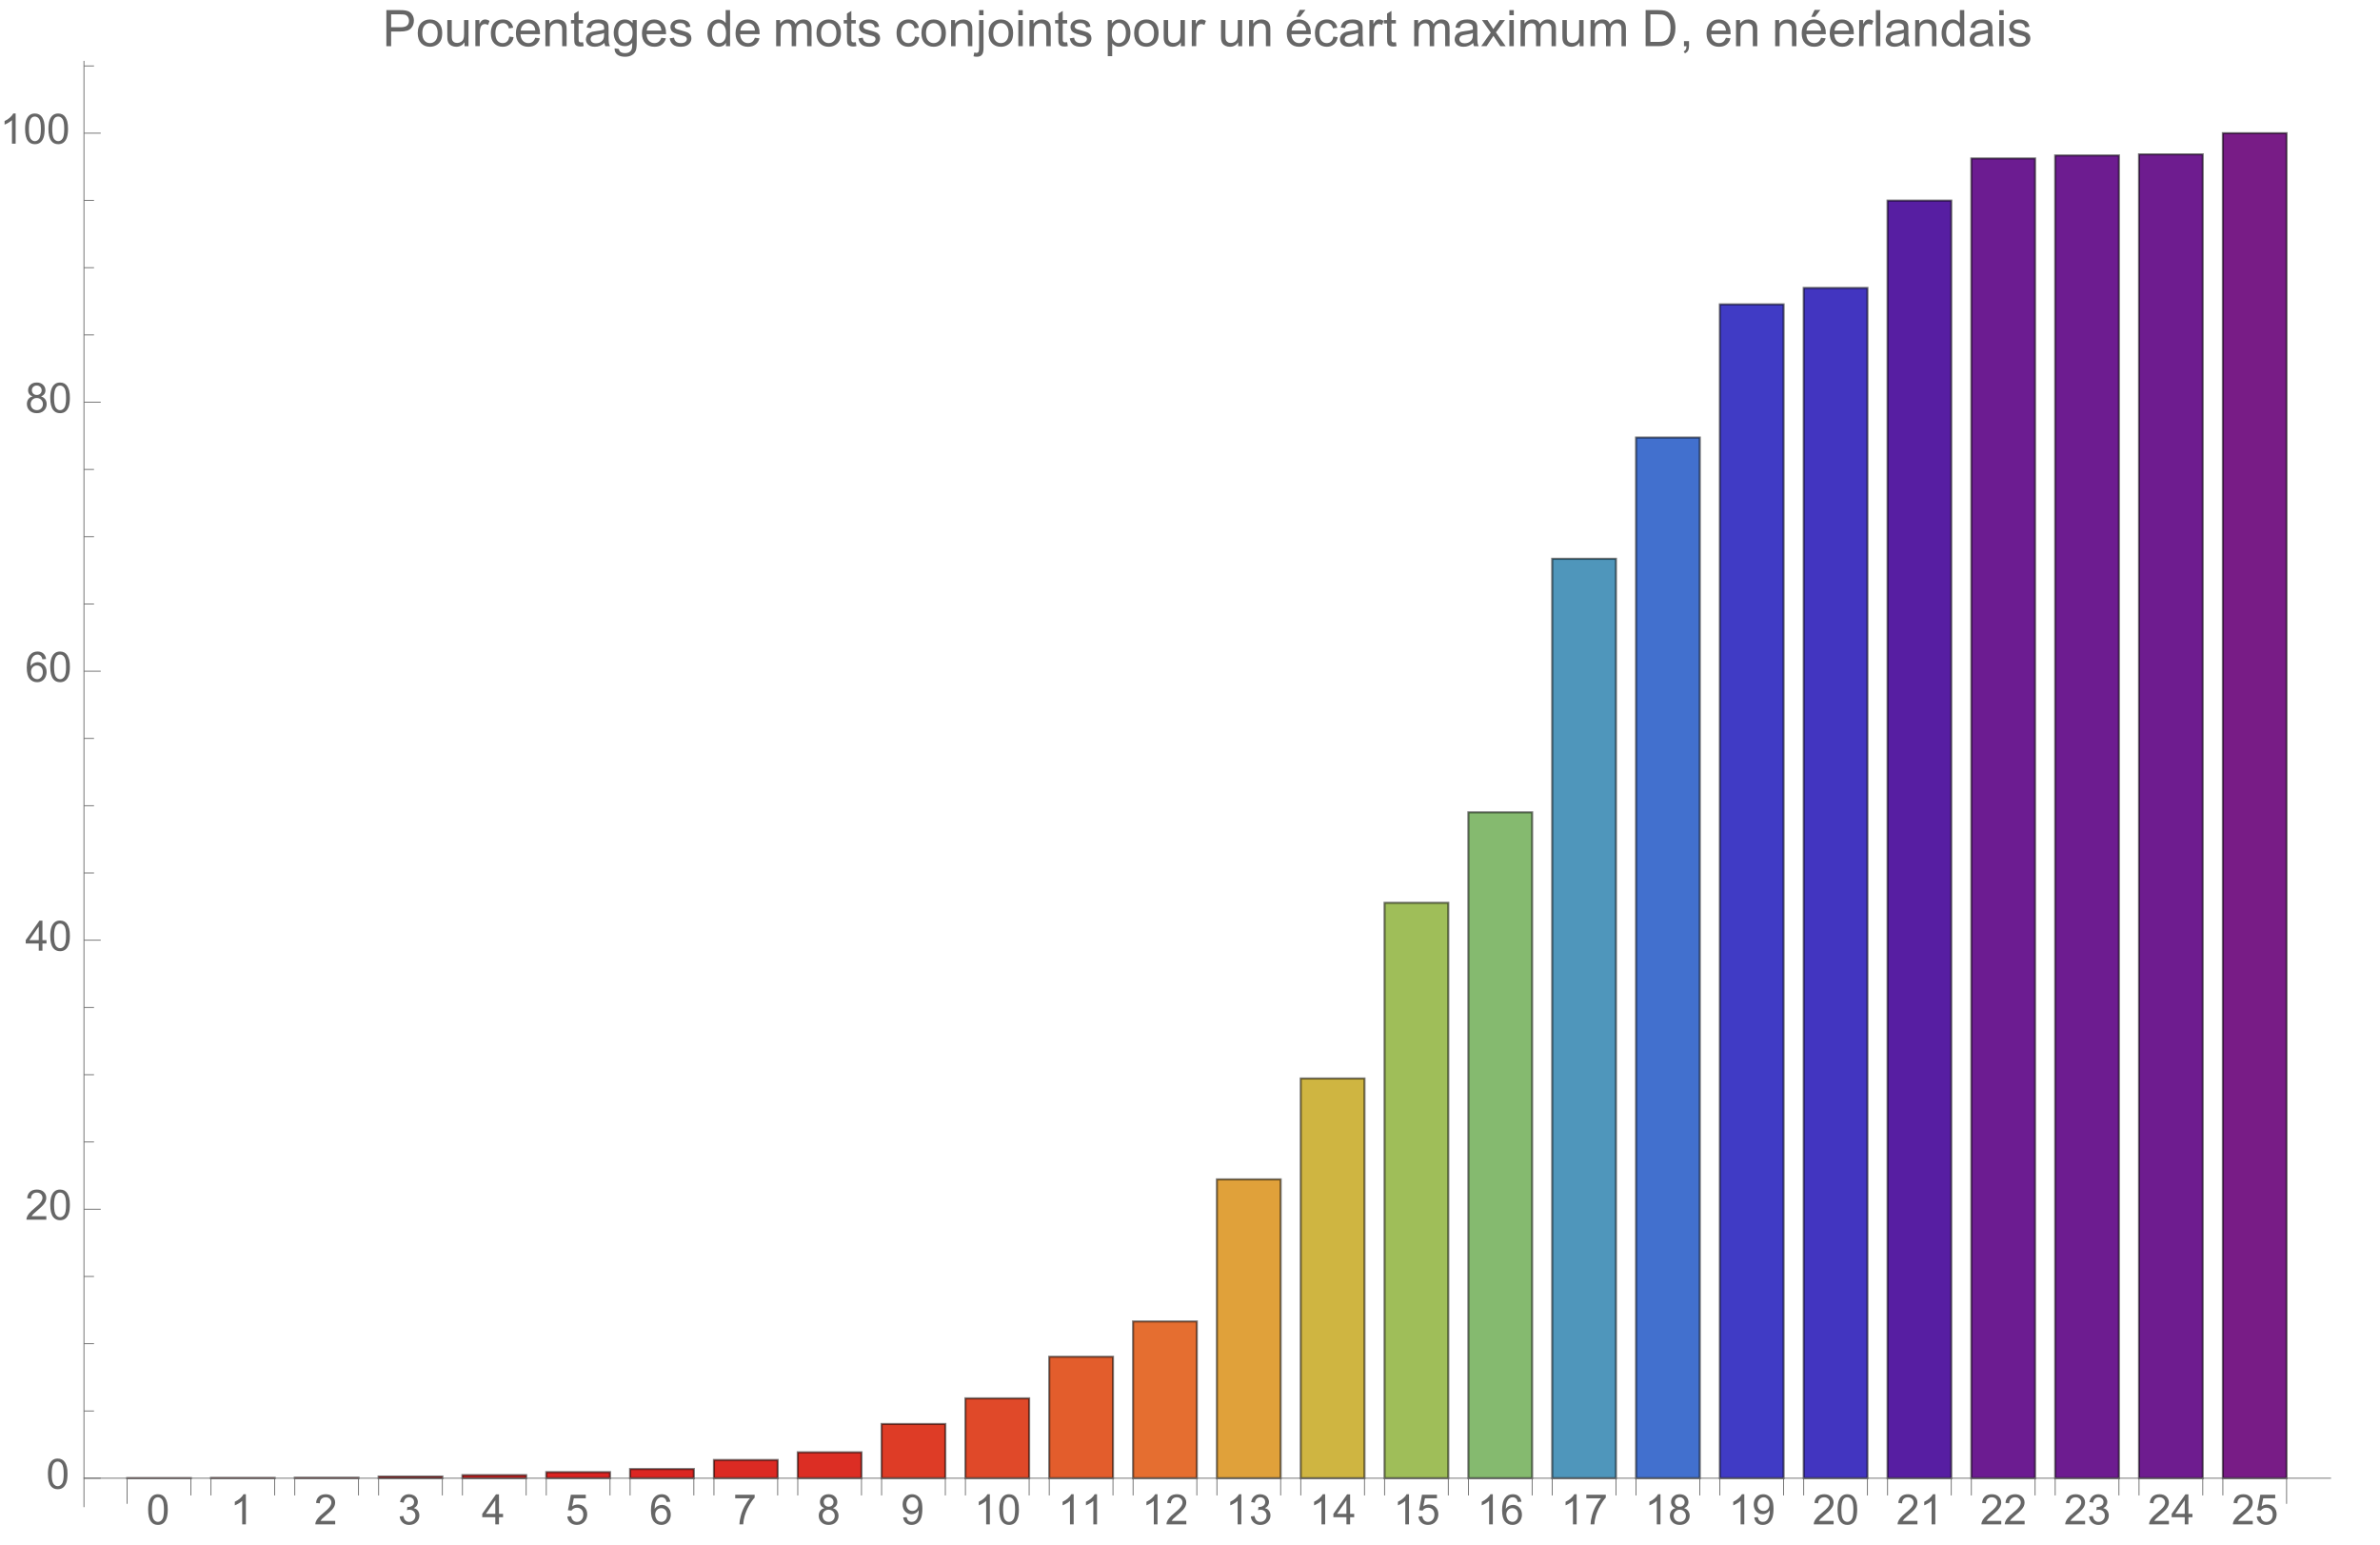 <svg preserveAspectRatio="xMidYMin" viewBox="0 0 567 368" xmlns="http://www.w3.org/2000/svg" xmlns:xlink="http://www.w3.org/1999/xlink"><symbol id="a" overflow="visible"><path d="m.414-3.531c0-.844.09-1.527.262-2.043.176-.516.434-.914.777-1.191.344-.281.773-.422 1.297-.422.383 0 .719.078 1.008.23.289.156.531.379.719.672.188.289.336.645.445 1.062.109.418.16.984.16 1.691 0 .84-.086 1.52-.258 2.035s-.43.914-.773 1.195c-.344.281-.777.422-1.301.422-.691 0-1.234-.246-1.625-.742-.473-.594-.711-1.566-.711-2.91zm.906 0c0 1.176.137 1.957.41 2.348.277.387.613.582 1.02.582.402 0 .742-.195 1.016-.586.277-.391.414-1.172.414-2.344 0-1.18-.137-1.961-.414-2.348-.273-.387-.617-.582-1.027-.582-.402 0-.727.172-.965.516-.305.434-.453 1.238-.453 2.414zm0 0"/></symbol><symbol id="b" overflow="visible"><path d="m3.727 0h-.879v-5.602c-.211.203-.488.406-.832.605-.344.203-.652.355-.926.457v-.852c.492-.23.922-.512 1.289-.84.367-.328.629-.648.781-.957h.566zm0 0"/></symbol><symbol id="c" overflow="visible"><path d="m5.035-.844v.844h-4.73c-.008-.211.027-.414.102-.609.121-.324.312-.641.578-.953s.648-.672 1.148-1.086c.777-.637 1.305-1.141 1.578-1.516.273-.371.41-.723.41-1.055 0-.348-.125-.645-.375-.883-.246-.238-.574-.359-.973-.359-.422 0-.762.129-1.016.383-.254.254-.383.605-.387 1.055l-.902-.094c.062-.672.293-1.188.699-1.539.402-.355.945-.531 1.625-.531.688 0 1.23.191 1.629.57.402.383.602.855.602 1.418 0 .285-.059.566-.176.844-.117.277-.312.566-.582.875-.273.305-.723.727-1.355 1.258-.527.441-.867.742-1.016.902-.148.156-.273.316-.371.477zm0 0"/></symbol><symbol id="d" overflow="visible"><path d="m.422-1.891.875-.117c.102.5.273.859.516 1.078s.539.328.887.328c.414 0 .762-.141 1.047-.43.285-.285.43-.641.43-1.062 0-.406-.133-.738-.395-1-.266-.262-.602-.391-1.008-.391-.164 0-.371.031-.621.094l.098-.77c.059.008.105.012.141.012.375 0 .715-.102 1.012-.297.301-.195.449-.496.449-.902 0-.32-.109-.59-.328-.801-.219-.211-.496-.316-.844-.316-.34 0-.625.105-.852.324-.23.215-.375.535-.441.965l-.879-.156c.109-.59.352-1.047.734-1.371.379-.324.852-.484 1.418-.484.391 0 .75.082 1.082.25.328.168.578.398.754.688.172.289.262.598.262.922 0 .309-.086.594-.25.844-.168.254-.414.457-.738.609.422.098.754.297.988.605.234.309.352.691.352 1.156 0 .625-.23 1.152-.688 1.59-.453.434-1.031.648-1.727.648-.629 0-1.148-.184-1.566-.559-.414-.375-.652-.859-.707-1.457zm0 0"/></symbol><symbol id="e" overflow="visible"><path d="m3.234 0v-1.715h-3.109v-.805l3.27-4.637h.715v4.637h.969v.805h-.969v1.715zm0-2.52v-3.227l-2.242 3.227zm0 0"/></symbol><symbol id="f" overflow="visible"><path d="m.414-1.875.922-.078c.07.449.23.785.477 1.012.25.227.551.34.902.34.422 0 .781-.16 1.074-.477.293-.32.438-.742.438-1.27 0-.504-.141-.898-.422-1.188-.281-.289-.648-.434-1.105-.434-.281 0-.539.062-.766.191-.227.129-.406.297-.535.5l-.828-.105.695-3.68h3.559v.844h-2.855l-.387 1.922c.43-.301.879-.449 1.352-.449.625 0 1.152.215 1.582.648s.645.992.645 1.672c0 .648-.188 1.207-.566 1.68-.457.578-1.086.867-1.879.867-.652 0-1.184-.18-1.594-.547-.41-.363-.648-.848-.707-1.449zm0 0"/></symbol><symbol id="g" overflow="visible"><path d="m4.977-5.406-.875.07c-.078-.344-.188-.598-.332-.754-.238-.25-.531-.375-.879-.375-.281 0-.527.078-.738.234-.277.203-.492.496-.652.883-.16.387-.242.941-.25 1.656.211-.324.469-.562.777-.719.305-.156.625-.234.961-.234.586 0 1.086.215 1.496.648.414.43.617.988.617 1.672 0 .449-.098.867-.289 1.254-.195.383-.461.68-.797.883-.34.207-.727.309-1.156.309-.73 0-1.328-.27-1.789-.809-.461-.539-.695-1.426-.695-2.664 0-1.383.258-2.387.766-3.016.445-.547 1.047-.82 1.805-.82.562 0 1.023.156 1.383.473s.574.754.648 1.309zm-3.59 3.086c0 .305.062.594.191.871.129.277.309.488.539.633.234.145.477.215.73.215.371 0 .688-.148.957-.449.266-.301.398-.707.398-1.219 0-.496-.133-.887-.395-1.172-.262-.285-.598-.426-.996-.426s-.734.141-1.012.426c-.277.285-.414.66-.414 1.121zm0 0"/></symbol><symbol id="h" overflow="visible"><path d="m.473-6.219v-.848h4.637v.684c-.457.484-.91 1.129-1.355 1.934-.449.805-.793 1.633-1.039 2.48-.176.602-.289 1.258-.336 1.969h-.902c.008-.562.117-1.242.328-2.039.211-.797.516-1.57.914-2.309.395-.742.816-1.363 1.262-1.871zm0 0"/></symbol><symbol id="i" overflow="visible"><path d="m1.766-3.883c-.363-.133-.633-.324-.809-.57s-.262-.543-.262-.891c0-.52.184-.957.559-1.312s.875-.531 1.496-.531c.625 0 1.125.18 1.508.543.383.363.57.805.57 1.328 0 .332-.086.621-.262.867-.172.246-.438.434-.793.566.441.145.773.375 1.004.695.23.32.344.699.344 1.141 0 .613-.215 1.129-.648 1.543-.434.418-1.004.625-1.707.625-.707 0-1.277-.207-1.711-.625-.434-.418-.648-.941-.648-1.566 0-.465.117-.855.352-1.168.238-.316.574-.531 1.008-.645zm-.172-1.488c0 .34.105.613.324.832.219.215.504.32.852.32.34 0 .613-.105.832-.32.215-.211.324-.473.324-.781 0-.324-.113-.594-.336-.816-.223-.219-.5-.328-.832-.328-.336 0-.613.105-.836.324-.219.215-.328.469-.328.77zm-.285 3.305c0 .25.059.496.18.73.117.234.293.414.527.543.234.129.488.191.758.191.422 0 .766-.133 1.039-.406.273-.27.41-.613.41-1.027 0-.426-.141-.773-.422-1.051-.281-.277-.633-.414-1.059-.414-.414 0-.754.137-1.027.41-.27.273-.406.613-.406 1.023zm0 0"/></symbol><symbol id="j" overflow="visible"><path d="m.547-1.656.844-.078c.07.398.211.688.41.867.203.18.461.266.777.266.27 0 .508-.062.711-.184.203-.125.371-.289.5-.496.129-.207.238-.484.328-.836.086-.352.133-.711.133-1.078 0-.039-.004-.094-.008-.172-.176.277-.414.504-.719.68-.305.172-.633.262-.988.262-.594 0-1.094-.215-1.504-.645-.41-.43-.617-.996-.617-1.699 0-.727.215-1.312.645-1.754.426-.441.965-.664 1.605-.664.469 0 .895.125 1.277.375.387.25.68.609.879 1.074.203.465.301 1.133.301 2.012 0 .914-.098 1.645-.297 2.188-.199.539-.492.953-.887 1.234-.391.285-.852.426-1.379.426-.559 0-1.016-.156-1.371-.465-.355-.312-.57-.75-.641-1.312zm3.598-3.156c0-.508-.133-.906-.402-1.203-.27-.297-.59-.445-.969-.445-.391 0-.73.16-1.02.48-.289.316-.434.73-.434 1.238 0 .457.137.828.41 1.113.277.285.613.426 1.02.426s.742-.141 1.004-.426c.262-.285.391-.68.391-1.184zm0 0"/></symbol><symbol id="k" overflow="visible"><path d="m.926 0v-8.59h3.238c.57 0 1.008.027 1.309.082.422.07.777.203 1.059.402.285.195.516.473.691.828.172.355.262.746.262 1.172 0 .73-.234 1.348-.699 1.855-.465.504-1.305.758-2.52.758h-2.203v3.492zm1.137-4.508h2.219c.734 0 1.258-.133 1.566-.406.309-.273.465-.66.465-1.156 0-.359-.094-.668-.273-.922-.184-.258-.422-.426-.719-.508-.191-.051-.547-.078-1.062-.078h-2.195zm0 0"/></symbol><symbol id="l" overflow="visible"><path d="m.398-3.109c0-1.152.32-2.008.961-2.562.535-.461 1.188-.691 1.957-.691.855 0 1.555.281 2.098.84.543.562.812 1.336.812 2.324 0 .801-.117 1.43-.359 1.891-.238.457-.59.816-1.047 1.066-.461.254-.961.383-1.504.383-.871 0-1.574-.281-2.113-.836-.535-.559-.805-1.367-.805-2.414zm1.086 0c0 .797.172 1.391.52 1.789.348.395.785.594 1.312.594.523 0 .957-.199 1.309-.598.348-.398.52-1.004.52-1.824 0-.77-.176-1.352-.523-1.746-.352-.398-.785-.598-1.305-.598-.527 0-.965.199-1.312.594-.348.395-.52.992-.52 1.789zm0 0"/></symbol><symbol id="m" overflow="visible"><path d="m4.867 0v-.914c-.484.703-1.141 1.055-1.973 1.055-.367 0-.711-.07-1.027-.211-.32-.141-.555-.316-.711-.531-.152-.211-.262-.473-.324-.781-.043-.207-.066-.535-.066-.984v-3.855h1.055v3.449c0 .551.023.922.066 1.117.066.277.207.492.422.652.215.156.48.238.797.238.316 0 .613-.082.891-.246.277-.16.473-.383.59-.66.113-.281.172-.688.172-1.219v-3.332h1.055v6.223zm0 0"/></symbol><symbol id="n" overflow="visible"><path d="m.781 0v-6.223h.945v.941c.242-.441.469-.73.672-.871.207-.141.43-.211.68-.211.355 0 .715.113 1.082.34l-.363.977c-.258-.152-.516-.227-.773-.227-.23 0-.438.07-.621.207-.184.141-.316.332-.395.578-.117.375-.172.785-.172 1.23v3.258zm0 0"/></symbol><symbol id="o" overflow="visible"><path d="m4.852-2.281 1.039.137c-.113.715-.406 1.273-.871 1.68-.469.402-1.043.605-1.723.605-.852 0-1.535-.277-2.051-.836-.52-.555-.777-1.352-.777-2.391 0-.672.109-1.262.336-1.766.223-.504.559-.883 1.016-1.133.453-.254.949-.379 1.484-.379.676 0 1.227.172 1.656.512.43.344.707.828.828 1.457l-1.023.16c-.098-.418-.273-.734-.52-.945-.25-.211-.551-.316-.902-.316-.531 0-.961.191-1.293.57-.332.383-.496.984-.496 1.809 0 .836.156 1.445.477 1.82.32.379.742.57 1.258.57.414 0 .758-.125 1.035-.383.277-.254.453-.641.527-1.172zm0 0"/></symbol><symbol id="p" overflow="visible"><path d="m5.051-2.004 1.09.137c-.172.637-.492 1.129-.953 1.48-.465.352-1.062.527-1.781.527-.91 0-1.633-.281-2.168-.84-.531-.562-.801-1.348-.801-2.359 0-1.047.273-1.859.812-2.438s1.234-.867 2.094-.867c.832 0 1.516.285 2.039.848.527.566.793 1.367.793 2.391 0 .062-.004.156-.004.281h-4.641c.039.684.23 1.211.578 1.57.348.363.781.547 1.301.547.387 0 .715-.102.988-.305.273-.203.492-.527.652-.973zm-3.465-1.707h3.477c-.047-.523-.18-.914-.398-1.176-.336-.406-.773-.609-1.305-.609-.484 0-.895.16-1.223.488-.332.324-.512.758-.551 1.297zm0 0"/></symbol><symbol id="q" overflow="visible"><path d="m.789 0v-6.223h.953v.887c.457-.684 1.117-1.027 1.977-1.027.375 0 .723.066 1.035.203.316.133.551.309.707.527s.266.48.328.781c.039.195.059.539.059 1.023v3.828h-1.055v-3.785c0-.43-.043-.75-.121-.965-.082-.211-.23-.383-.438-.508-.211-.129-.453-.191-.734-.191-.449 0-.84.145-1.164.426-.328.285-.492.828-.492 1.625v3.398zm0 0"/></symbol><symbol id="r" overflow="visible"><path d="m3.094-.945.152.934c-.297.062-.562.094-.797.094-.383 0-.68-.059-.891-.184-.211-.121-.359-.277-.445-.477-.086-.195-.129-.609-.129-1.242v-3.582h-.773v-.82h.773v-1.543l1.047-.633v2.176h1.062v.82h-1.062v3.637c0 .301.02.496.059.582.035.086.098.152.18.207.086.051.207.074.363.074.117 0 .27-.012.461-.043zm0 0"/></symbol><symbol id="s" overflow="visible"><path d="m4.852-.766c-.391.332-.766.562-1.129.703-.359.137-.746.203-1.16.203-.684 0-1.211-.168-1.578-.5-.367-.336-.551-.762-.551-1.281 0-.305.07-.582.207-.836.141-.25.32-.453.547-.605.223-.152.477-.27.758-.348.207-.055.52-.105.938-.156.852-.102 1.477-.223 1.883-.363.004-.145.004-.238.004-.277 0-.43-.098-.73-.301-.906-.27-.238-.668-.359-1.199-.359-.496 0-.863.09-1.098.262-.238.176-.414.48-.523.926l-1.031-.141c.094-.441.246-.801.461-1.07.215-.273.523-.48.93-.629.406-.145.879-.219 1.414-.219.531 0 .961.062 1.297.188.332.125.574.281.73.473.156.188.266.43.328.719.035.18.051.5.051.969v1.406c0 .98.023 1.602.07 1.863.043.258.133.508.266.746h-1.102c-.109-.219-.18-.477-.211-.766zm-.086-2.359c-.383.156-.961.289-1.727.398-.434.062-.738.133-.918.211-.18.078-.316.195-.418.344-.098.152-.145.32-.145.5 0 .281.105.516.32.703.211.188.523.281.934.281.406 0 .766-.086 1.086-.266.316-.176.547-.422.695-.727.113-.238.172-.594.172-1.055zm0 0"/></symbol><symbol id="t" overflow="visible"><path d="m.598.516 1.027.152c.043.316.16.547.355.691.262.195.621.293 1.074.293.488 0 .863-.098 1.129-.293s.445-.469.539-.82c.055-.215.082-.664.074-1.352-.461.543-1.031.812-1.719.812-.855 0-1.52-.309-1.988-.926-.469-.617-.703-1.355-.703-2.223 0-.594.105-1.141.324-1.641.215-.504.523-.891.934-1.164.406-.273.887-.41 1.438-.41.734 0 1.34.297 1.816.891v-.75h.973v5.379c0 .969-.098 1.656-.297 2.059-.195.406-.508.723-.938.957-.426.234-.953.352-1.578.352-.742 0-1.34-.164-1.801-.5-.457-.332-.676-.836-.66-1.508zm.871-3.738c0 .816.164 1.41.488 1.785s.73.562 1.219.562c.484 0 .891-.184 1.219-.559.328-.371.492-.957.492-1.754 0-.762-.168-1.336-.508-1.723-.336-.387-.746-.582-1.223-.582-.469 0-.867.191-1.195.574-.328.379-.492.945-.492 1.695zm0 0"/></symbol><symbol id="u" overflow="visible"><path d="m.367-1.859 1.047-.164c.059.418.219.742.488.961.266.223.641.336 1.121.336.484 0 .844-.098 1.078-.297.234-.195.352-.43.352-.695 0-.238-.102-.422-.312-.562-.145-.094-.5-.211-1.078-.355-.773-.195-1.309-.363-1.605-.508-.301-.141-.527-.34-.68-.59-.156-.254-.23-.531-.23-.836 0-.277.062-.535.188-.77.129-.238.301-.434.52-.59.164-.121.387-.223.672-.309.281-.082.586-.125.91-.125.488 0 .918.07 1.285.211.371.141.645.332.816.57.176.242.297.562.367.965l-1.031.141c-.047-.32-.184-.57-.41-.75-.223-.18-.543-.27-.949-.27-.484 0-.832.082-1.039.238-.207.16-.312.352-.312.562 0 .137.047.262.133.371.086.113.219.207.402.281.105.039.418.129.934.27.746.199 1.266.363 1.559.488.297.129.527.312.695.555.168.242.254.543.254.902 0 .352-.105.684-.309.992-.207.312-.504.551-.887.723-.387.168-.828.254-1.312.254-.809 0-1.426-.168-1.852-.504-.422-.336-.695-.832-.812-1.496zm0 0"/></symbol><symbol id="v" overflow="visible"><path d="m4.828 0v-.785c-.395.617-.977.926-1.742.926-.496 0-.949-.137-1.367-.41-.414-.273-.738-.656-.965-1.145-.23-.492-.344-1.055-.344-1.691 0-.621.105-1.184.309-1.691.207-.504.52-.891.934-1.164.414-.27.879-.402 1.387-.402.375 0 .711.078 1.004.238.293.156.531.363.715.617v-3.082h1.047v8.59zm-3.336-3.105c0 .797.172 1.395.508 1.785.336.395.73.594 1.188.594.461 0 .852-.188 1.176-.566.32-.375.48-.949.48-1.723 0-.852-.164-1.477-.492-1.875-.328-.398-.73-.602-1.211-.602-.469 0-.859.195-1.176.578-.312.383-.473.984-.473 1.809zm0 0"/></symbol><symbol id="w" overflow="visible"><path d="m.789 0v-6.223h.945v.871c.195-.305.453-.547.781-.734.324-.184.691-.277 1.105-.277.461 0 .84.098 1.133.285.297.191.504.461.625.805.492-.727 1.133-1.09 1.922-1.09.617 0 1.09.172 1.426.512.332.344.496.867.496 1.578v4.273h-1.051v-3.922c0-.422-.031-.723-.102-.91-.066-.184-.191-.332-.371-.449-.18-.113-.391-.168-.633-.168-.438 0-.801.145-1.09.438-.289.289-.434.754-.434 1.395v3.617h-1.055v-4.043c0-.469-.086-.82-.258-1.055s-.453-.352-.844-.352c-.297 0-.57.078-.824.234-.25.156-.434.387-.547.684-.113.301-.172.734-.172 1.305v3.227zm0 0"/></symbol><symbol id="x" overflow="visible"><path d="m.785-7.367v-1.223h1.055v1.223zm-1.336 9.781.199-.898c.211.055.375.086.5.086.215 0 .375-.074.477-.215.105-.145.16-.5.16-1.07v-6.539h1.055v6.562c0 .766-.098 1.301-.301 1.598-.254.391-.672.586-1.266.586-.285 0-.559-.035-.824-.109zm0 0"/></symbol><symbol id="y" overflow="visible"><path d="m.797-7.375v-1.215h1.055v1.215zm0 7.375v-6.223h1.055v6.223zm0 0"/></symbol><symbol id="z" overflow="visible"><path d="m.789 2.383v-8.605h.961v.809c.227-.316.484-.555.77-.711.285-.16.629-.238 1.035-.238.531 0 1 .137 1.406.41s.715.66.922 1.156c.207.5.312 1.047.312 1.641 0 .637-.117 1.207-.344 1.719-.23.508-.562.898-.996 1.172-.438.27-.895.406-1.375.406-.352 0-.668-.074-.945-.223-.281-.148-.512-.336-.691-.562v3.027zm.957-5.461c0 .801.16 1.395.488 1.777.324.383.715.574 1.176.574.469 0 .871-.199 1.203-.594.336-.398.504-1.012.504-1.844 0-.793-.164-1.387-.492-1.781-.324-.395-.715-.594-1.168-.594-.449 0-.848.211-1.191.633-.348.418-.52 1.031-.52 1.828zm0 0"/></symbol><symbol id="A" overflow="visible"><path d="m5.051-2.004 1.09.137c-.172.637-.492 1.129-.953 1.48-.465.352-1.062.527-1.781.527-.91 0-1.633-.281-2.168-.84-.531-.562-.801-1.348-.801-2.359 0-1.047.273-1.859.812-2.438s1.234-.867 2.094-.867c.832 0 1.516.285 2.039.848.527.566.793 1.367.793 2.391 0 .062-.004.156-.004.281h-4.641c.039.684.23 1.211.578 1.57.348.363.781.547 1.301.547.387 0 .715-.102.988-.305.273-.203.492-.527.652-.973zm-3.465-1.707h3.477c-.047-.523-.18-.914-.398-1.176-.336-.406-.773-.609-1.305-.609-.484 0-.895.16-1.223.488-.332.324-.512.758-.551 1.297zm1.141-3.285.777-1.641h1.383l-1.289 1.641zm0 0"/></symbol><symbol id="B" overflow="visible"><path d="m.086 0 2.273-3.234-2.102-2.988h1.32l.953 1.457c.18.277.324.512.434.699.172-.258.332-.488.473-.684l1.051-1.473h1.262l-2.152 2.93 2.316 3.293h-1.297l-1.277-1.934-.34-.52-1.633 2.453zm0 0"/></symbol><symbol id="C" overflow="visible"><path d="m.926 0v-8.59h2.957c.668 0 1.18.043 1.531.121.492.113.914.32 1.258.617.453.383.793.871 1.02 1.469.223.594.336 1.273.336 2.039 0 .652-.074 1.234-.23 1.734-.152.504-.344.922-.586 1.254-.238.328-.496.59-.781.777-.281.191-.625.336-1.023.43-.402.098-.859.148-1.383.148zm1.137-1.016h1.836c.566 0 1.008-.051 1.332-.156.32-.105.578-.254.77-.445.27-.27.48-.633.629-1.086.152-.457.227-1.008.227-1.656 0-.898-.148-1.59-.441-2.07-.297-.484-.656-.805-1.078-.969-.305-.117-.793-.18-1.469-.18h-1.805zm0 0"/></symbol><symbol id="D" overflow="visible"><path d="m1.066 0v-1.203h1.199v1.203c0 .441-.078.797-.234 1.07-.156.27-.402.48-.742.629l-.293-.449c.223-.098.387-.242.492-.434.105-.188.164-.461.176-.816zm0 0"/></symbol><symbol id="E" overflow="visible"><path d="m.766 0v-8.59h1.055v8.59zm0 0"/></symbol><g transform="translate(-66 -5)"><path d="m96.289 357.188v-.039h15.184v.039zm0 0" fill="#db2122" stroke="#db2122" stroke-linecap="square" stroke-miterlimit="3.25" stroke-width=".03"/><path d="m96.289 357.188v-.039h15.184v.039zm0 0" style="fill:none;stroke-width:.5;stroke-linecap:square;stroke:#000;stroke-opacity:.518;stroke-miterlimit:3.25"/><path d="m116.262 357.188v-.082h15.184v.082zm0 0" fill="#db2222" stroke="#db2222" stroke-linecap="square" stroke-miterlimit="3.25" stroke-width=".03"/><path d="m116.262 357.188v-.082h15.184v.082zm0 0" style="fill:none;stroke-width:.5;stroke-linecap:square;stroke:#000;stroke-opacity:.518;stroke-miterlimit:3.25"/><path d="m136.23 357.188v-.129h15.184v.129zm0 0" fill="#db2222" stroke="#db2222" stroke-linecap="square" stroke-miterlimit="3.25" stroke-width=".03"/><path d="m136.23 357.188v-.129h15.184v.129zm0 0" style="fill:none;stroke-width:.5;stroke-linecap:square;stroke:#000;stroke-opacity:.518;stroke-miterlimit:3.25"/><path d="m156.203 357.188v-.406h15.184v.406zm0 0" fill="#db2222" stroke="#db2222" stroke-linecap="square" stroke-miterlimit="3.25" stroke-width=".03"/><path d="m156.203 357.188v-.406h15.184v.406zm0 0" style="fill:none;stroke-width:.5;stroke-linecap:square;stroke:#000;stroke-opacity:.518;stroke-miterlimit:3.25"/><path d="m176.172 357.188v-.734h15.184v.734zm0 0" fill="#db2322" stroke="#db2322" stroke-linecap="square" stroke-miterlimit="3.25" stroke-width=".03"/><path d="m176.172 357.188v-.734h15.184v.734zm0 0" style="fill:none;stroke-width:.5;stroke-linecap:square;stroke:#000;stroke-opacity:.518;stroke-miterlimit:3.25"/><path d="m196.145 357.188v-1.453h15.184v1.453zm0 0" fill="#db2422" stroke="#db2422" stroke-linecap="square" stroke-miterlimit="3.25" stroke-width=".03"/><path d="m196.145 357.188v-1.453h15.184v1.453zm0 0" style="fill:none;stroke-width:.5;stroke-linecap:square;stroke:#000;stroke-opacity:.518;stroke-miterlimit:3.25"/><path d="m216.113 357.188v-2.191h15.184v2.191zm0 0" fill="#db2622" stroke="#db2622" stroke-linecap="square" stroke-miterlimit="3.25" stroke-width=".03"/><path d="m216.113 357.188v-2.191h15.184v2.191zm0 0" style="fill:none;stroke-width:.5;stroke-linecap:square;stroke:#000;stroke-opacity:.518;stroke-miterlimit:3.25"/><path d="m236.086 357.188v-4.34h15.184v4.34zm0 0" fill="#dc2a23" stroke="#dc2a23" stroke-linecap="square" stroke-miterlimit="3.25" stroke-width=".03"/><path d="m236.086 357.188v-4.34h15.184v4.34zm0 0" style="fill:none;stroke-width:.5;stroke-linecap:square;stroke:#000;stroke-opacity:.518;stroke-miterlimit:3.25"/><path d="m256.055 357.188v-6.172h15.184v6.172zm0 0" fill="#dc2e24" stroke="#dc2e24" stroke-linecap="square" stroke-miterlimit="3.25" stroke-width=".03"/><path d="m256.055 357.188v-6.172h15.184v6.172zm0 0" style="fill:none;stroke-width:.5;stroke-linecap:square;stroke:#000;stroke-opacity:.518;stroke-miterlimit:3.25"/><path d="m276.027 357.188v-12.914h15.184v12.914zm0 0" fill="#de3c26" stroke="#de3c26" stroke-linecap="square" stroke-miterlimit="3.25" stroke-width=".03"/><path d="m276.027 357.188v-12.914h15.184v12.914zm0 0" style="fill:none;stroke-width:.5;stroke-linecap:square;stroke:#000;stroke-opacity:.518;stroke-miterlimit:3.25"/><path d="m295.996 357.188v-19.027h15.184v19.027zm0 0" fill="#e04929" stroke="#e04929" stroke-linecap="square" stroke-miterlimit="3.25" stroke-width=".03"/><path d="m295.996 357.188v-19.027h15.184v19.027zm0 0" style="fill:none;stroke-width:.5;stroke-linecap:square;stroke:#000;stroke-opacity:.518;stroke-miterlimit:3.25"/><path d="m315.969 357.188v-28.941h15.184v28.941zm0 0" fill="#e35d2c" stroke="#e35d2c" stroke-linecap="square" stroke-miterlimit="3.25" stroke-width=".03"/><path d="m315.969 357.188v-28.941h15.184v28.941zm0 0" style="fill:none;stroke-width:.5;stroke-linecap:square;stroke:#000;stroke-opacity:.518;stroke-miterlimit:3.25"/><path d="m335.941 357.188v-37.352h15.184v37.352zm0 0" fill="#e56e30" stroke="#e56e30" stroke-linecap="square" stroke-miterlimit="3.25" stroke-width=".03"/><path d="m335.941 357.188v-37.352h15.184v37.352zm0 0" style="fill:none;stroke-width:.5;stroke-linecap:square;stroke:#000;stroke-opacity:.518;stroke-miterlimit:3.25"/><path d="m355.91 357.188v-71.199h15.184v71.199zm0 0" fill="#e0a13a" stroke="#e0a13a" stroke-linecap="square" stroke-miterlimit="3.25" stroke-width=".03"/><path d="m355.91 357.188v-71.199h15.184v71.199zm0 0" style="fill:none;stroke-width:.5;stroke-linecap:square;stroke:#000;stroke-opacity:.518;stroke-miterlimit:3.25"/><path d="m375.883 357.188v-95.234h15.184v95.234zm0 0" fill="#cfb541" stroke="#cfb541" stroke-linecap="square" stroke-miterlimit="3.25" stroke-width=".03"/><path d="m375.883 357.188v-95.234h15.184v95.234zm0 0" style="fill:none;stroke-width:.5;stroke-linecap:square;stroke:#000;stroke-opacity:.518;stroke-miterlimit:3.25"/><path d="m395.852 357.188v-137.09h15.184v137.09zm0 0" fill="#9fbe59" stroke="#9fbe59" stroke-linecap="square" stroke-miterlimit="3.25" stroke-width=".03"/><path d="m395.852 357.188v-137.09h15.184v137.09zm0 0" style="fill:none;stroke-width:.5;stroke-linecap:square;stroke:#000;stroke-opacity:.518;stroke-miterlimit:3.25"/><path d="m415.824 357.188v-158.648h15.184v158.648zm0 0" fill="#85ba6f" stroke="#85ba6f" stroke-linecap="square" stroke-miterlimit="3.25" stroke-width=".03"/><path d="m415.824 357.188v-158.648h15.184v158.648zm0 0" style="fill:none;stroke-width:.5;stroke-linecap:square;stroke:#000;stroke-opacity:.518;stroke-miterlimit:3.25"/><path d="m435.793 357.188v-219.059h15.184v219.059zm0 0" fill="#4f96bb" stroke="#4f96bb" stroke-linecap="square" stroke-miterlimit="3.25" stroke-width=".03"/><path d="m435.793 357.188v-219.059h15.184v219.059zm0 0" style="fill:none;stroke-width:.5;stroke-linecap:square;stroke:#000;stroke-opacity:.518;stroke-miterlimit:3.25"/><path d="m455.766 357.188v-247.949h15.184v247.949zm0 0" fill="#4270ce" stroke="#4270ce" stroke-linecap="square" stroke-miterlimit="3.25" stroke-width=".03"/><path d="m455.766 357.188v-247.949h15.184v247.949zm0 0" style="fill:none;stroke-width:.5;stroke-linecap:square;stroke:#000;stroke-opacity:.518;stroke-miterlimit:3.25"/><path d="m475.734 357.188v-279.668h15.184v279.668zm0 0" fill="#403bc5" stroke="#403bc5" stroke-linecap="square" stroke-miterlimit="3.25" stroke-width=".03"/><path d="m475.734 357.188v-279.668h15.184v279.668zm0 0" style="fill:none;stroke-width:.5;stroke-linecap:square;stroke:#000;stroke-opacity:.518;stroke-miterlimit:3.25"/><path d="m495.707 357.188v-283.586h15.184v283.586zm0 0" fill="#4235c0" stroke="#4235c0" stroke-linecap="square" stroke-miterlimit="3.25" stroke-width=".03"/><path d="m495.707 357.188v-283.586h15.184v283.586zm0 0" style="fill:none;stroke-width:.5;stroke-linecap:square;stroke:#000;stroke-opacity:.518;stroke-miterlimit:3.25"/><path d="m515.68 357.188v-304.398h15.184v304.398zm0 0" fill="#571ea2" stroke="#571ea2" stroke-linecap="square" stroke-miterlimit="3.25" stroke-width=".03"/><path d="m515.68 357.188v-304.398h15.184v304.398zm0 0" style="fill:none;stroke-width:.5;stroke-linecap:square;stroke:#000;stroke-opacity:.518;stroke-miterlimit:3.25"/><path d="m535.648 357.188v-314.445h15.184v314.445zm0 0" fill="#6c1c91" stroke="#6c1c91" stroke-linecap="square" stroke-miterlimit="3.25" stroke-width=".03"/><path d="m535.648 357.188v-314.445h15.184v314.445zm0 0" style="fill:none;stroke-width:.5;stroke-linecap:square;stroke:#000;stroke-opacity:.518;stroke-miterlimit:3.25"/><path d="m555.621 357.188v-315.156h15.184v315.156zm0 0" fill="#6d1c90" stroke="#6d1c90" stroke-linecap="square" stroke-miterlimit="3.25" stroke-width=".03"/><path d="m555.621 357.188v-315.156h15.184v315.156zm0 0" style="fill:none;stroke-width:.5;stroke-linecap:square;stroke:#000;stroke-opacity:.518;stroke-miterlimit:3.25"/><path d="m575.59 357.188v-315.418h15.184v315.418zm0 0" fill="#6e1c8f" stroke="#6e1c8f" stroke-linecap="square" stroke-miterlimit="3.25" stroke-width=".03"/><path d="m575.59 357.188v-315.418h15.184v315.418zm0 0" style="fill:none;stroke-width:.5;stroke-linecap:square;stroke:#000;stroke-opacity:.518;stroke-miterlimit:3.25"/><path d="m595.562 357.188v-320.457h15.184v320.457zm0 0" fill="#781c86" stroke="#781c86" stroke-linecap="square" stroke-miterlimit="3.25" stroke-width=".03"/><path d="m595.562 357.188v-320.457h15.184v320.457zm0 0" style="fill:none;stroke-width:.5;stroke-linecap:square;stroke:#000;stroke-opacity:.518;stroke-miterlimit:3.25"/><path d="m86 357.188h535.238" fill="none" stroke="#666" stroke-linecap="square" stroke-miterlimit="3.25" stroke-width=".2"/><path d="m96.289 357.188v6" fill="none" stroke="#666" stroke-linecap="square" stroke-miterlimit="3.25" stroke-width=".2"/><path d="m610.746 357.188v6" fill="none" stroke="#666" stroke-linecap="square" stroke-miterlimit="3.25" stroke-width=".2"/><path d="m111.473 357.188v4" fill="none" stroke="#666" stroke-linecap="square" stroke-miterlimit="3.25" stroke-width=".2"/><path d="m116.262 357.188v4" fill="none" stroke="#666" stroke-linecap="square" stroke-miterlimit="3.25" stroke-width=".2"/><path d="m131.445 357.188v4" fill="none" stroke="#666" stroke-linecap="square" stroke-miterlimit="3.25" stroke-width=".2"/><path d="m136.23 357.188v4" fill="none" stroke="#666" stroke-linecap="square" stroke-miterlimit="3.25" stroke-width=".2"/><path d="m151.414 357.188v4" fill="none" stroke="#666" stroke-linecap="square" stroke-miterlimit="3.25" stroke-width=".2"/><path d="m156.203 357.188v4" fill="none" stroke="#666" stroke-linecap="square" stroke-miterlimit="3.25" stroke-width=".2"/><path d="m171.387 357.188v4" fill="none" stroke="#666" stroke-linecap="square" stroke-miterlimit="3.25" stroke-width=".2"/><path d="m176.172 357.188v4" fill="none" stroke="#666" stroke-linecap="square" stroke-miterlimit="3.25" stroke-width=".2"/><path d="m191.355 357.188v4" fill="none" stroke="#666" stroke-linecap="square" stroke-miterlimit="3.25" stroke-width=".2"/><path d="m196.145 357.188v4" fill="none" stroke="#666" stroke-linecap="square" stroke-miterlimit="3.25" stroke-width=".2"/><path d="m211.328 357.188v4" fill="none" stroke="#666" stroke-linecap="square" stroke-miterlimit="3.25" stroke-width=".2"/><path d="m216.113 357.188v4" fill="none" stroke="#666" stroke-linecap="square" stroke-miterlimit="3.25" stroke-width=".2"/><path d="m231.297 357.188v4" fill="none" stroke="#666" stroke-linecap="square" stroke-miterlimit="3.25" stroke-width=".2"/><path d="m236.086 357.188v4" fill="none" stroke="#666" stroke-linecap="square" stroke-miterlimit="3.25" stroke-width=".2"/><path d="m251.27 357.188v4" fill="none" stroke="#666" stroke-linecap="square" stroke-miterlimit="3.25" stroke-width=".2"/><path d="m256.055 357.188v4" fill="none" stroke="#666" stroke-linecap="square" stroke-miterlimit="3.25" stroke-width=".2"/><path d="m271.238 357.188v4" fill="none" stroke="#666" stroke-linecap="square" stroke-miterlimit="3.25" stroke-width=".2"/><path d="m276.027 357.188v4" fill="none" stroke="#666" stroke-linecap="square" stroke-miterlimit="3.25" stroke-width=".2"/><path d="m291.211 357.188v4" fill="none" stroke="#666" stroke-linecap="square" stroke-miterlimit="3.25" stroke-width=".2"/><path d="m295.996 357.188v4" fill="none" stroke="#666" stroke-linecap="square" stroke-miterlimit="3.25" stroke-width=".2"/><path d="m311.18 357.188v4" fill="none" stroke="#666" stroke-linecap="square" stroke-miterlimit="3.25" stroke-width=".2"/><path d="m315.969 357.188v4" fill="none" stroke="#666" stroke-linecap="square" stroke-miterlimit="3.25" stroke-width=".2"/><path d="m331.152 357.188v4" fill="none" stroke="#666" stroke-linecap="square" stroke-miterlimit="3.25" stroke-width=".2"/><path d="m335.941 357.188v4" fill="none" stroke="#666" stroke-linecap="square" stroke-miterlimit="3.25" stroke-width=".2"/><path d="m351.125 357.188v4" fill="none" stroke="#666" stroke-linecap="square" stroke-miterlimit="3.25" stroke-width=".2"/><path d="m355.91 357.188v4" fill="none" stroke="#666" stroke-linecap="square" stroke-miterlimit="3.25" stroke-width=".2"/><path d="m371.094 357.188v4" fill="none" stroke="#666" stroke-linecap="square" stroke-miterlimit="3.25" stroke-width=".2"/><path d="m375.883 357.188v4" fill="none" stroke="#666" stroke-linecap="square" stroke-miterlimit="3.25" stroke-width=".2"/><path d="m391.066 357.188v4" fill="none" stroke="#666" stroke-linecap="square" stroke-miterlimit="3.25" stroke-width=".2"/><path d="m395.852 357.188v4" fill="none" stroke="#666" stroke-linecap="square" stroke-miterlimit="3.25" stroke-width=".2"/><path d="m411.035 357.188v4" fill="none" stroke="#666" stroke-linecap="square" stroke-miterlimit="3.25" stroke-width=".2"/><path d="m415.824 357.188v4" fill="none" stroke="#666" stroke-linecap="square" stroke-miterlimit="3.25" stroke-width=".2"/><path d="m431.008 357.188v4" fill="none" stroke="#666" stroke-linecap="square" stroke-miterlimit="3.25" stroke-width=".2"/><path d="m435.793 357.188v4" fill="none" stroke="#666" stroke-linecap="square" stroke-miterlimit="3.25" stroke-width=".2"/><path d="m450.977 357.188v4" fill="none" stroke="#666" stroke-linecap="square" stroke-miterlimit="3.25" stroke-width=".2"/><path d="m455.766 357.188v4" fill="none" stroke="#666" stroke-linecap="square" stroke-miterlimit="3.25" stroke-width=".2"/><path d="m470.949 357.188v4" fill="none" stroke="#666" stroke-linecap="square" stroke-miterlimit="3.25" stroke-width=".2"/><path d="m475.734 357.188v4" fill="none" stroke="#666" stroke-linecap="square" stroke-miterlimit="3.25" stroke-width=".2"/><path d="m490.918 357.188v4" fill="none" stroke="#666" stroke-linecap="square" stroke-miterlimit="3.25" stroke-width=".2"/><path d="m495.707 357.188v4" fill="none" stroke="#666" stroke-linecap="square" stroke-miterlimit="3.25" stroke-width=".2"/><path d="m510.891 357.188v4" fill="none" stroke="#666" stroke-linecap="square" stroke-miterlimit="3.25" stroke-width=".2"/><path d="m515.68 357.188v4" fill="none" stroke="#666" stroke-linecap="square" stroke-miterlimit="3.25" stroke-width=".2"/><path d="m530.863 357.188v4" fill="none" stroke="#666" stroke-linecap="square" stroke-miterlimit="3.25" stroke-width=".2"/><path d="m535.648 357.188v4" fill="none" stroke="#666" stroke-linecap="square" stroke-miterlimit="3.25" stroke-width=".2"/><path d="m550.832 357.188v4" fill="none" stroke="#666" stroke-linecap="square" stroke-miterlimit="3.25" stroke-width=".2"/><path d="m555.621 357.188v4" fill="none" stroke="#666" stroke-linecap="square" stroke-miterlimit="3.25" stroke-width=".2"/><path d="m570.805 357.188v4" fill="none" stroke="#666" stroke-linecap="square" stroke-miterlimit="3.25" stroke-width=".2"/><path d="m575.59 357.188v4" fill="none" stroke="#666" stroke-linecap="square" stroke-miterlimit="3.25" stroke-width=".2"/><path d="m590.773 357.188v4" fill="none" stroke="#666" stroke-linecap="square" stroke-miterlimit="3.25" stroke-width=".2"/><path d="m595.562 357.188v4" fill="none" stroke="#666" stroke-linecap="square" stroke-miterlimit="3.25" stroke-width=".2"/></g><use fill="#666" x="34.881" xlink:href="#a" y="363.188"/><use fill="#666" x="54.852" xlink:href="#b" y="363.188"/><use fill="#666" x="74.823" xlink:href="#c" y="363.188"/><use fill="#666" x="94.794" xlink:href="#d" y="363.188"/><use fill="#666" x="114.764" xlink:href="#e" y="363.188"/><use fill="#666" x="134.735" xlink:href="#f" y="363.188"/><use fill="#666" x="154.706" xlink:href="#g" y="363.188"/><use fill="#666" x="174.677" xlink:href="#h" y="363.188"/><use fill="#666" x="194.648" xlink:href="#i" y="363.188"/><use fill="#666" x="214.619" xlink:href="#j" y="363.188"/><g fill="#666"><use x="232.09" xlink:href="#b" y="363.188"/><use x="237.651" xlink:href="#a" y="363.188"/></g><g fill="#666"><use x="252.061" xlink:href="#b" y="363.188"/><use x="257.622" xlink:href="#b" y="363.188"/></g><g fill="#666"><use x="272.032" xlink:href="#b" y="363.188"/><use x="277.593" xlink:href="#c" y="363.188"/></g><g fill="#666"><use x="292.002" xlink:href="#b" y="363.188"/><use x="297.564" xlink:href="#d" y="363.188"/></g><g fill="#666"><use x="311.973" xlink:href="#b" y="363.188"/><use x="317.535" xlink:href="#e" y="363.188"/></g><g fill="#666"><use x="331.944" xlink:href="#b" y="363.188"/><use x="337.506" xlink:href="#f" y="363.188"/></g><g fill="#666"><use x="351.915" xlink:href="#b" y="363.188"/><use x="357.477" xlink:href="#g" y="363.188"/></g><g fill="#666"><use x="371.886" xlink:href="#b" y="363.188"/><use x="377.448" xlink:href="#h" y="363.188"/></g><g fill="#666"><use x="391.857" xlink:href="#b" y="363.188"/><use x="397.418" xlink:href="#i" y="363.188"/></g><g fill="#666"><use x="411.828" xlink:href="#b" y="363.188"/><use x="417.389" xlink:href="#j" y="363.188"/></g><g fill="#666"><use x="431.799" xlink:href="#c" y="363.188"/><use x="437.36" xlink:href="#a" y="363.188"/></g><g fill="#666"><use x="451.77" xlink:href="#c" y="363.188"/><use x="457.331" xlink:href="#b" y="363.188"/></g><g fill="#666"><use x="471.74" xlink:href="#c" y="363.188"/><use x="477.302" xlink:href="#c" y="363.188"/></g><g fill="#666"><use x="491.711" xlink:href="#c" y="363.188"/><use x="497.273" xlink:href="#d" y="363.188"/></g><g fill="#666"><use x="511.682" xlink:href="#c" y="363.188"/><use x="517.244" xlink:href="#e" y="363.188"/></g><g fill="#666"><use x="531.653" xlink:href="#c" y="363.188"/><use x="537.215" xlink:href="#f" y="363.188"/></g><path d="m86 357.188h4" fill="none" stroke="#666" stroke-miterlimit="3.25" stroke-width=".2" transform="translate(-66 -5)"/><use fill="#666" x="11" xlink:href="#a" y="354.688"/><path d="m86 341.164h2.398" fill="none" stroke="#666" stroke-miterlimit="3.25" stroke-width=".2" transform="translate(-66 -5)"/><path d="m86 325.141h2.398" fill="none" stroke="#666" stroke-miterlimit="3.25" stroke-width=".2" transform="translate(-66 -5)"/><path d="m86 309.117h2.398" fill="none" stroke="#666" stroke-miterlimit="3.25" stroke-width=".2" transform="translate(-66 -5)"/><path d="m86 293.098h4" fill="none" stroke="#666" stroke-miterlimit="3.25" stroke-width=".2" transform="translate(-66 -5)"/><g fill="#666"><use x="6" xlink:href="#c" y="290.596"/><use x="11.562" xlink:href="#a" y="290.596"/></g><path d="m86 277.074h2.398" fill="none" stroke="#666" stroke-miterlimit="3.25" stroke-width=".2" transform="translate(-66 -5)"/><path d="m86 261.051h2.398" fill="none" stroke="#666" stroke-miterlimit="3.25" stroke-width=".2" transform="translate(-66 -5)"/><path d="m86 245.027h2.398" fill="none" stroke="#666" stroke-miterlimit="3.25" stroke-width=".2" transform="translate(-66 -5)"/><path d="m86 229.004h4" fill="none" stroke="#666" stroke-miterlimit="3.25" stroke-width=".2" transform="translate(-66 -5)"/><g fill="#666"><use x="6" xlink:href="#e" y="226.504"/><use x="11.562" xlink:href="#a" y="226.504"/></g><path d="m86 212.98h2.398" fill="none" stroke="#666" stroke-miterlimit="3.25" stroke-width=".2" transform="translate(-66 -5)"/><path d="m86 196.957h2.398" fill="none" stroke="#666" stroke-miterlimit="3.25" stroke-width=".2" transform="translate(-66 -5)"/><path d="m86 180.934h2.398" fill="none" stroke="#666" stroke-miterlimit="3.25" stroke-width=".2" transform="translate(-66 -5)"/><path d="m86 164.914h4" fill="none" stroke="#666" stroke-miterlimit="3.25" stroke-width=".2" transform="translate(-66 -5)"/><g fill="#666"><use x="6" xlink:href="#g" y="162.413"/><use x="11.562" xlink:href="#a" y="162.413"/></g><path d="m86 148.891h2.398" fill="none" stroke="#666" stroke-miterlimit="3.25" stroke-width=".2" transform="translate(-66 -5)"/><path d="m86 132.867h2.398" fill="none" stroke="#666" stroke-miterlimit="3.25" stroke-width=".2" transform="translate(-66 -5)"/><path d="m86 116.844h2.398" fill="none" stroke="#666" stroke-miterlimit="3.25" stroke-width=".2" transform="translate(-66 -5)"/><path d="m86 100.82h4" fill="none" stroke="#666" stroke-miterlimit="3.25" stroke-width=".2" transform="translate(-66 -5)"/><g fill="#666"><use x="6" xlink:href="#i" y="98.321"/><use x="11.562" xlink:href="#a" y="98.321"/></g><path d="m86 84.797h2.398" fill="none" stroke="#666" stroke-miterlimit="3.25" stroke-width=".2" transform="translate(-66 -5)"/><path d="m86 68.773h2.398" fill="none" stroke="#666" stroke-miterlimit="3.25" stroke-width=".2" transform="translate(-66 -5)"/><path d="m86 52.75h2.398" fill="none" stroke="#666" stroke-miterlimit="3.25" stroke-width=".2" transform="translate(-66 -5)"/><path d="m86 36.73h4" fill="none" stroke="#666" stroke-miterlimit="3.25" stroke-width=".2" transform="translate(-66 -5)"/><g fill="#666"><use xlink:href="#b" y="34.229"/><use x="5.562" xlink:href="#a" y="34.229"/><use x="11.123" xlink:href="#a" y="34.229"/></g><path d="m86 20.707h2.398" fill="none" stroke="#666" stroke-miterlimit="3.25" stroke-width=".2" transform="translate(-66 -5)"/><path d="m86 364.078v-344.578" fill="none" stroke="#666" stroke-miterlimit="3.25" stroke-width=".2" transform="translate(-66 -5)"/><g fill="#666"><use x="91.12" xlink:href="#k" y="11"/><use x="99.124" xlink:href="#l" y="11"/><use x="105.798" xlink:href="#m" y="11"/><use x="112.471" xlink:href="#n" y="11"/><use x="116.468" xlink:href="#o" y="11"/><use x="122.468" xlink:href="#p" y="11"/><use x="129.141" xlink:href="#q" y="11"/><use x="135.815" xlink:href="#r" y="11"/><use x="139.149" xlink:href="#s" y="11"/><use x="145.823" xlink:href="#t" y="11"/><use x="152.497" xlink:href="#p" y="11"/><use x="159.171" xlink:href="#u" y="11"/></g><g fill="#666"><use x="168.12" xlink:href="#v" y="11"/><use x="174.794" xlink:href="#p" y="11"/></g><g fill="#666"><use x="184.12" xlink:href="#w" y="11"/><use x="194.116" xlink:href="#l" y="11"/><use x="200.79" xlink:href="#r" y="11"/><use x="204.124" xlink:href="#u" y="11"/></g><g fill="#666"><use x="213.12" xlink:href="#o" y="11"/><use x="219.12" xlink:href="#l" y="11"/><use x="225.794" xlink:href="#q" y="11"/><use x="232.468" xlink:href="#x" y="11"/><use x="235.134" xlink:href="#l" y="11"/><use x="241.807" xlink:href="#y" y="11"/><use x="244.473" xlink:href="#q" y="11"/><use x="251.147" xlink:href="#r" y="11"/><use x="254.481" xlink:href="#u" y="11"/></g><g fill="#666"><use x="263.12" xlink:href="#z" y="11"/><use x="269.794" xlink:href="#l" y="11"/><use x="276.468" xlink:href="#m" y="11"/><use x="283.141" xlink:href="#n" y="11"/></g><g fill="#666"><use x="290.12" xlink:href="#m" y="11"/><use x="296.794" xlink:href="#q" y="11"/></g><g fill="#666"><use x="306.12" xlink:href="#A" y="11"/><use x="312.794" xlink:href="#o" y="11"/><use x="318.794" xlink:href="#s" y="11"/><use x="325.468" xlink:href="#n" y="11"/><use x="329.464" xlink:href="#r" y="11"/></g><g fill="#666"><use x="336.12" xlink:href="#w" y="11"/><use x="346.116" xlink:href="#s" y="11"/><use x="352.79" xlink:href="#B" y="11"/><use x="358.79" xlink:href="#y" y="11"/><use x="361.456" xlink:href="#w" y="11"/><use x="371.452" xlink:href="#m" y="11"/><use x="378.126" xlink:href="#w" y="11"/></g><use fill="#666" x="391.12" xlink:href="#C" y="11"/><use fill="#666" x="400.12" xlink:href="#D" y="11"/><g fill="#666"><use x="406.12" xlink:href="#p" y="11"/><use x="412.794" xlink:href="#q" y="11"/></g><g fill="#666"><use x="422.12" xlink:href="#q" y="11"/><use x="428.794" xlink:href="#A" y="11"/><use x="435.468" xlink:href="#p" y="11"/><use x="442.141" xlink:href="#n" y="11"/><use x="446.137" xlink:href="#E" y="11"/><use x="448.803" xlink:href="#s" y="11"/><use x="455.477" xlink:href="#q" y="11"/><use x="462.151" xlink:href="#v" y="11"/><use x="468.825" xlink:href="#s" y="11"/><use x="475.499" xlink:href="#y" y="11"/><use x="478.165" xlink:href="#u" y="11"/></g></svg>